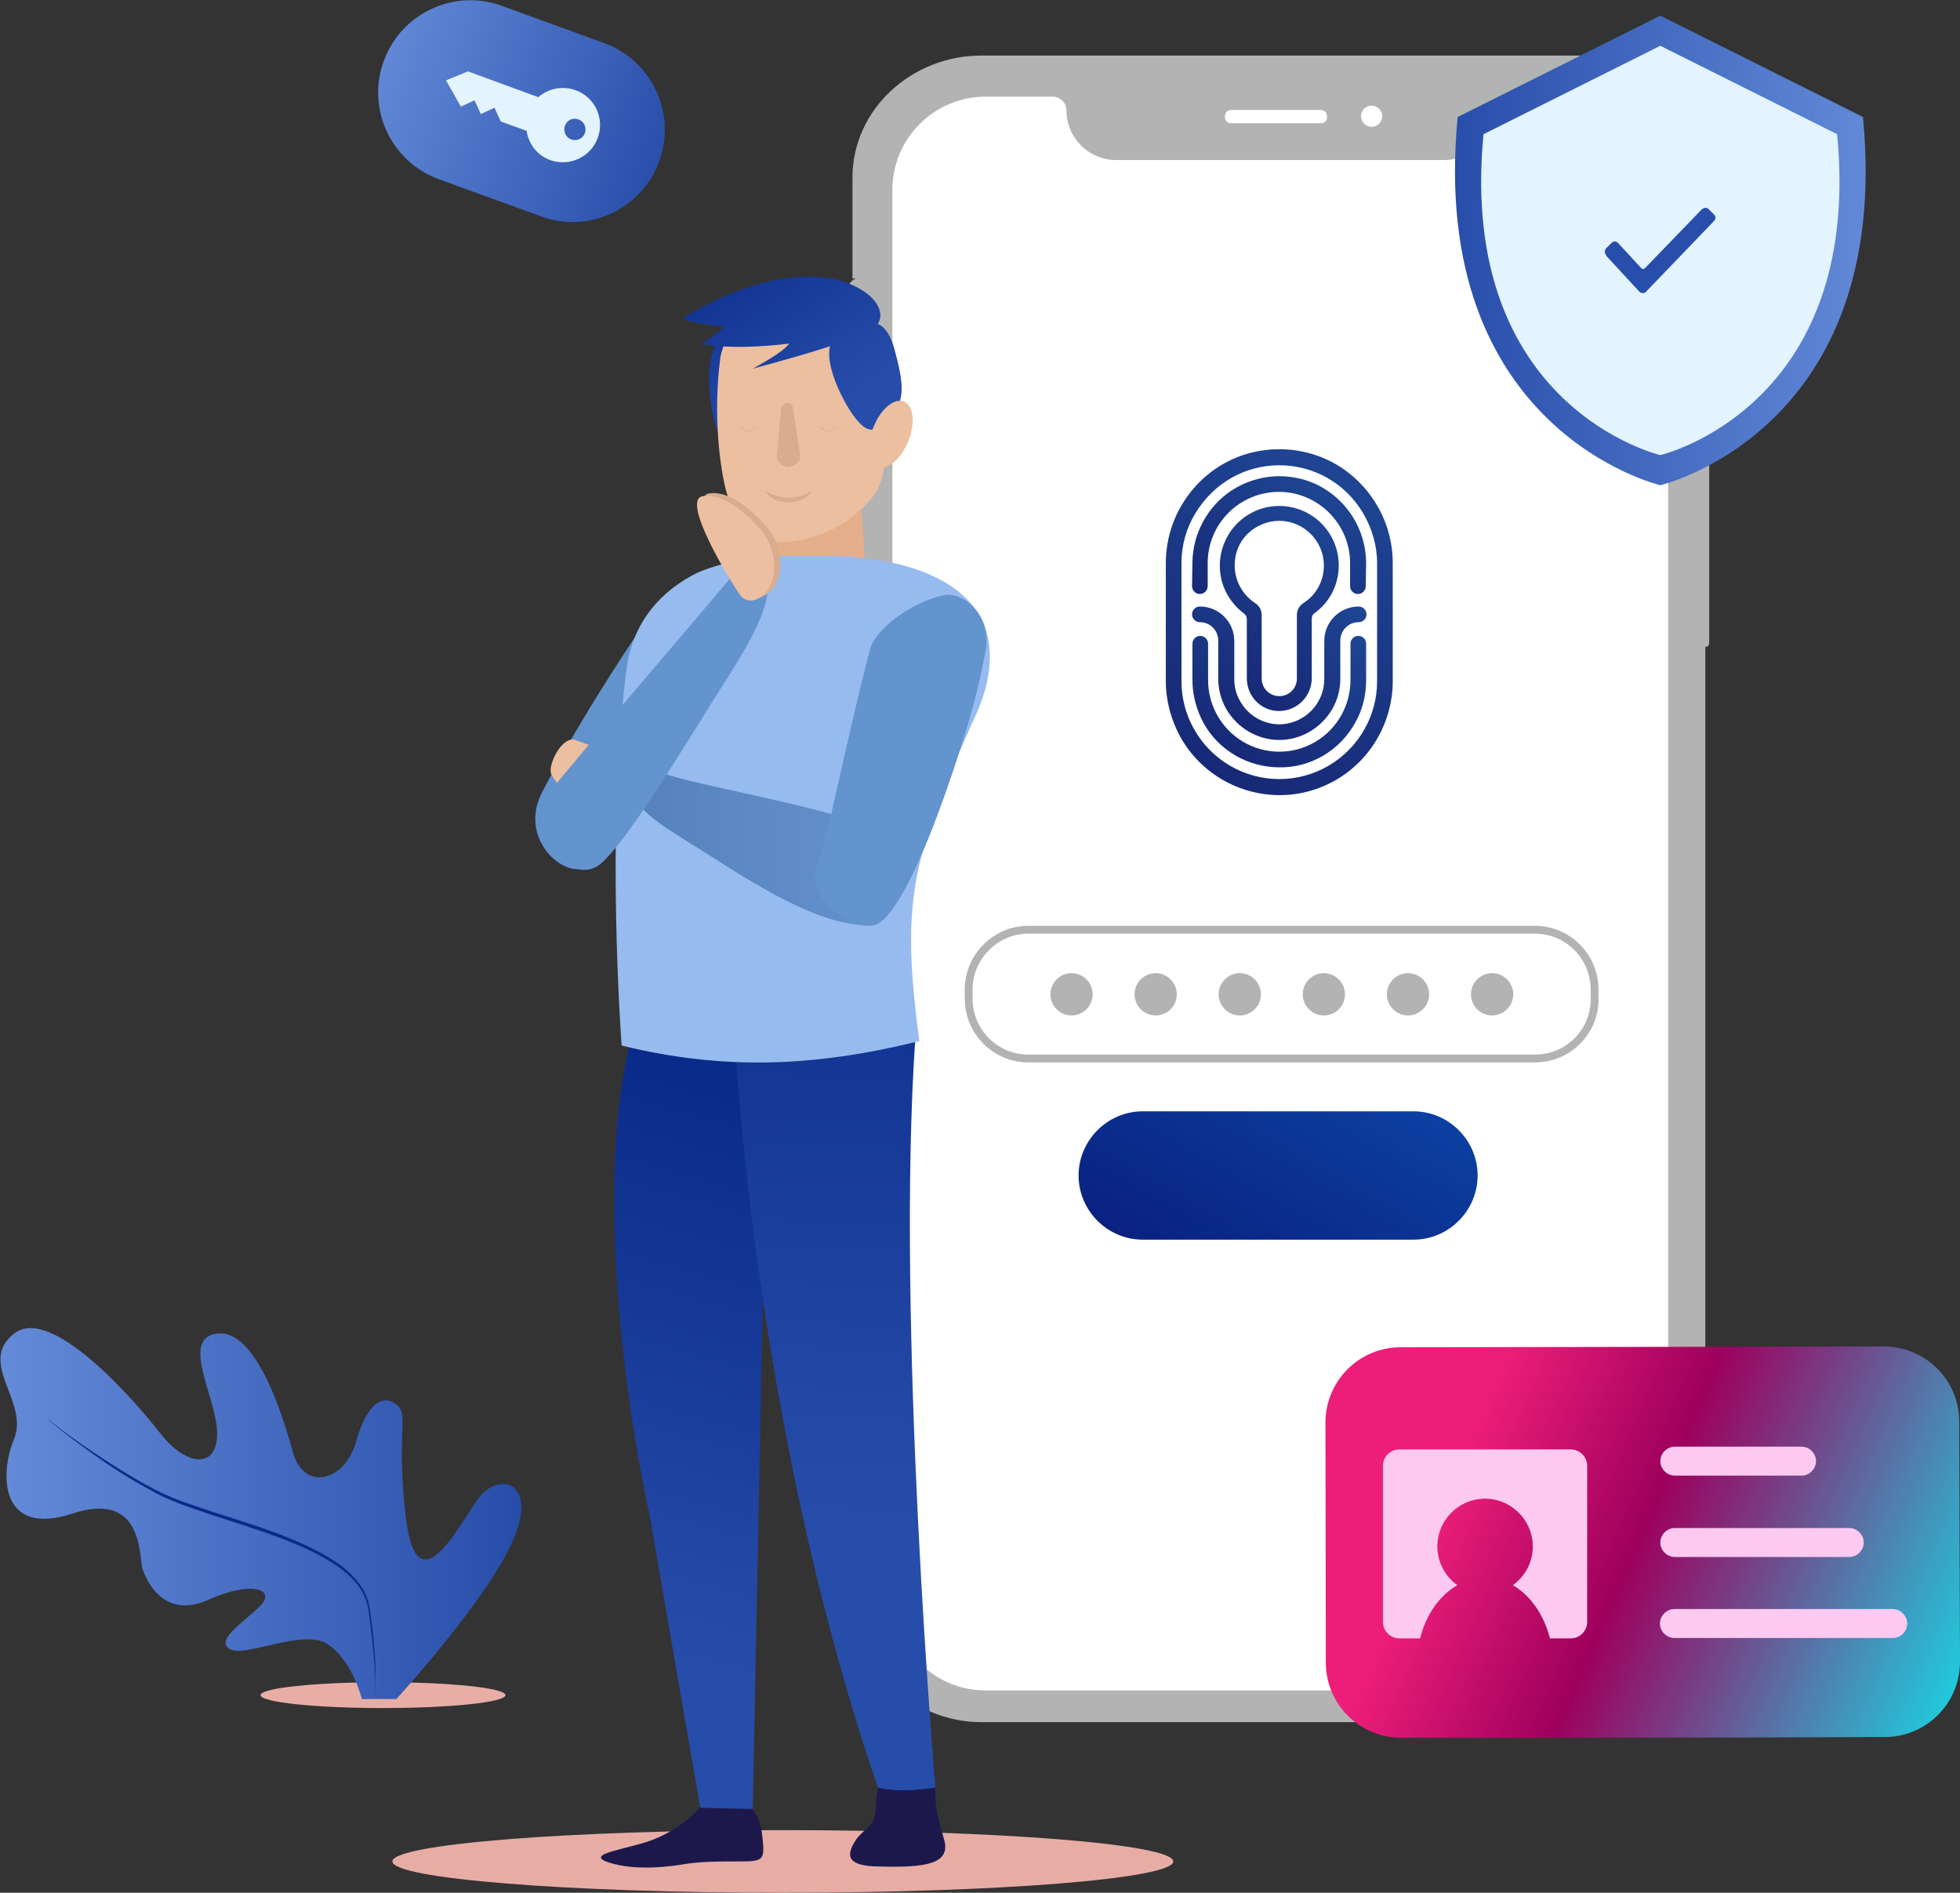 <?xml version="1.0" encoding="utf-8"?>
<!-- Generator: Adobe Illustrator 18.1.1, SVG Export Plug-In . SVG Version: 6.00 Build 0)  -->
<svg version="1.1" id="Слой_1" xmlns="http://www.w3.org/2000/svg" xmlns:xlink="http://www.w3.org/1999/xlink" x="0px" y="0px"
	 viewBox="-487.9 143.7 501 483.7" enable-background="new -487.9 143.7 501 483.7" xml:space="preserve">
<rect x="-487.9" y="143.7" width="501" height="483.7" fill="#333333" stroke="none"/>
<g>
	<path fill="#B3B3B3" d="M-52,258.5v-69.4c0-17.6-14.7-31.2-32.3-31.2h-152.8c-17.6,0-32.9,13.6-32.9,31.2v25.8h1.1
		c-0.8,0-2.1,1.2-2.1,2v13.3c0,0.8,1.3-0.3,2.1-0.3h-1.1v16h1.1c-0.8,0-2.1,1.9-2.1,2.7v29.3c0,0.8,1.3,0,2.1,0h-1.1v10h1.1
		c-0.8,0-2.1,1.3-2.1,2.2v27.7c0,0.8,1.3,1.1,2.1,1.1h-1.1V552c0,17.6,15.4,31.8,32.9,31.8h152.8c17.6,0,32.3-14.3,32.3-31.8v-243
		c1,0,1-0.7,1-1.5V260C-51,259.2-51,258.5-52,258.5z"/>
	<path fill="#FFFFFF" d="M-150.3,175.2h-22.9c-0.9,0-1.6-0.7-1.6-1.6v-0.2c0-0.9,0.7-1.6,1.6-1.6h22.9c0.9,0,1.6,0.7,1.6,1.6v0.2
		C-148.6,174.5-149.4,175.2-150.3,175.2z"/>
	<circle fill="#FFFFFF" cx="-137.3" cy="173.4" r="2.7"/>
	<path fill="#FFFFFF" d="M-106.1,172L-106.1,172c0-1.9,1.6-3.5,3.5-3.5h17.3c13.1,0,23.8,10.7,23.8,23.8v359.6
		c0,13.1-10.7,23.8-23.8,23.8H-236c-13.1,0-23.8-10.7-23.8-23.8V192.2c0-13.1,10.7-23.8,23.8-23.8h17.2c1.9,0,3.5,1.6,3.5,3.5v0
		c0,7,5.7,12.7,12.7,12.7h83.7C-111.8,184.6-106.1,179-106.1,172z"/>
	<path fill="none" stroke="#B3B3B3" stroke-width="15" stroke-linecap="round" stroke-miterlimit="10" d="M-110.2,587"/>
	<path fill="none" stroke="#B3B3B3" stroke-width="15" stroke-linecap="round" stroke-miterlimit="10" d="M-211.1,587"/>
	<linearGradient id="SVGID_1_" gradientUnits="userSpaceOnUse" x1="-144.363" y1="414.965" x2="-178.033" y2="473.283">
		<stop  offset="0" style="stop-color:#0B40A1"/>
		<stop  offset="1" style="stop-color:#0A2180"/>
	</linearGradient>
	<path fill="url(#SVGID_1_)" d="M-126.6,460.5h-69.2c-9,0-16.4-7.4-16.4-16.4v0c0-9,7.4-16.4,16.4-16.4h69.2c9,0,16.4,7.4,16.4,16.4
		v0C-110.2,453.1-117.6,460.5-126.6,460.5z"/>
	<path fill="none" stroke="#B3B3B3" stroke-width="2" stroke-miterlimit="10" d="M-95.5,414.2h-129.6c-8.4,0-15.2-6.9-15.2-15.3
		v-2.3c0-8.4,6.9-15.3,15.2-15.3h129.6c8.4,0,15.2,6.9,15.2,15.3v2.3C-80.2,407.4-87.1,414.2-95.5,414.2z"/>
	<g>
		<circle fill="#B3B3B3" cx="-214" cy="397.8" r="5.4"/>
		<circle fill="#B3B3B3" cx="-192.5" cy="397.8" r="5.4"/>
		<circle fill="#B3B3B3" cx="-171" cy="397.8" r="5.4"/>
		<circle fill="#B3B3B3" cx="-149.5" cy="397.8" r="5.4"/>
		<circle fill="#B3B3B3" cx="-128" cy="397.8" r="5.4"/>
		<circle fill="#B3B3B3" cx="-106.5" cy="397.8" r="5.4"/>
	</g>
	<g>
		<g>
			<path fill="#FCCAF0" d="M-162,329.8c0.2,0.5,0.5,1.2,0,1.2c-0.5,0-2.5-0.4-2.5-0.9s0.9-1.4,1.5-1.4
				C-162.4,328.7-162.3,329.2-162,329.8z"/>
		</g>
	</g>
	<g>
		<g>
			<linearGradient id="SVGID_2_" gradientUnits="userSpaceOnUse" x1="-139.84" y1="266.182" x2="-181.995" y2="339.197">
				<stop  offset="0" style="stop-color:#1E4593"/>
				<stop  offset="1" style="stop-color:#172976"/>
			</linearGradient>
			<path fill="url(#SVGID_2_)" d="M-135.6,332c2.4-4.3,3.7-9.2,3.7-14.2v-30.2c0-5.2-1.4-10.4-4.1-14.9
				c-5.3-8.9-14.6-14.2-24.9-14.2c-10.3,0-19.6,5.3-24.9,14.2c-2.7,4.5-4.1,9.7-4.1,14.9v30.2c0,4.9,1.3,9.8,3.7,14.2
				c5.1,9.2,14.9,14.9,25.4,14.9C-150.4,346.9-140.7,341.2-135.6,332z M-135.9,317.8c0,4.3-1.1,8.5-3.2,12.2
				c-4.4,7.9-12.8,12.8-21.8,12.8s-17.4-4.9-21.8-12.8c-2.1-3.7-3.2-7.9-3.2-12.2v-30.2c0-4.5,1.2-8.9,3.6-12.8
				c4.6-7.6,12.6-12.2,21.4-12.2c8.8,0,16.9,4.6,21.4,12.2c2.3,3.9,3.6,8.3,3.6,12.8V317.8z"/>
			<linearGradient id="SVGID_3_" gradientUnits="userSpaceOnUse" x1="-151.658" y1="299.557" x2="-172.926" y2="336.394">
				<stop  offset="0" style="stop-color:#1E4593"/>
				<stop  offset="1" style="stop-color:#172976"/>
			</linearGradient>
			<path fill="url(#SVGID_3_)" d="M-141.5,328.4c1.9-3.3,2.8-7.1,2.8-10.9v-9.3c0-1.1-0.9-2-2-2s-2,0.9-2,2v9.3
				c0,3.1-0.8,6.2-2.3,8.9c-3.2,5.8-9.3,9.4-15.9,9.4s-12.7-3.6-15.9-9.4c-1.5-2.7-2.3-5.8-2.3-8.9v-9.3c0-1.1-0.9-2-2-2
				c-1.1,0-2,0.9-2,2v9.3c0,3.8,1,7.5,2.8,10.9c3.9,7.1,11.4,11.4,19.5,11.4C-152.9,339.9-145.4,335.5-141.5,328.4z"/>
			<linearGradient id="SVGID_4_" gradientUnits="userSpaceOnUse" x1="-149.673" y1="268.338" x2="-169.441" y2="302.577">
				<stop  offset="0" style="stop-color:#1E4593"/>
				<stop  offset="1" style="stop-color:#172976"/>
			</linearGradient>
			<path fill="url(#SVGID_4_)" d="M-138.7,287.4c-0.1-7.4-3.8-14.2-9.9-18.3c-3.5-2.4-7.8-3.7-12.3-3.7s-8.8,1.4-12.3,3.7
				c-6.1,4.1-9.8,11-9.9,18.3l-0.1,6.1c0,1.1,0.9,2,2,2c1.1,0,2-0.9,2-2v-5.9c0-10.1,8.2-18.2,18.2-18.2s18.2,8.2,18.2,18.2v5.9
				c0,1.1,0.9,2,2,2c1.1,0,2-0.9,2-2L-138.7,287.4z"/>
			<linearGradient id="SVGID_5_" gradientUnits="userSpaceOnUse" x1="-153.023" y1="291.201" x2="-174.035" y2="327.595">
				<stop  offset="0" style="stop-color:#1E4593"/>
				<stop  offset="1" style="stop-color:#172976"/>
			</linearGradient>
			<path fill="url(#SVGID_5_)" d="M-176.5,317.2c0,2.6,0.7,5.3,2,7.6c2.8,4.9,8,8,13.6,8c5.6,0,10.8-3.1,13.6-8c1.3-2.3,2-4.9,2-7.6
				v-9.8c0-2.6,2.1-4.7,4.7-4.7c1.1,0,2-0.9,2-2s-0.9-2-2-2c-4.8,0-8.8,3.9-8.8,8.8v9.8c0,1.9-0.5,3.9-1.5,5.6
				c-2,3.6-5.9,5.9-10,5.9s-8-2.3-10-5.9c-1-1.7-1.5-3.6-1.5-5.6v-9.8c0-4.8-3.9-8.8-8.8-8.8c-1.1,0-2,0.9-2,2s0.9,2,2,2
				c2.6,0,4.7,2.1,4.7,4.7V317.2z"/>
		</g>
		<linearGradient id="SVGID_6_" gradientUnits="userSpaceOnUse" x1="-150.069" y1="276.903" x2="-174.331" y2="318.926">
			<stop  offset="0" style="stop-color:#1E4593"/>
			<stop  offset="1" style="stop-color:#172976"/>
		</linearGradient>
		<path fill="url(#SVGID_6_)" d="M-161,325.4c-4.6,0-8.2-3.8-8.2-8.4v-15.1c0-0.6-0.3-1.1-0.7-1.4c-3.9-2.9-6.2-7.4-6.2-12.2
			c0-4.1,1.6-7.9,4.4-10.8c2.9-2.9,6.7-4.5,10.8-4.5h0c8.4,0,15.2,6.8,15.2,15.2c0,4.9-2.3,9.4-6.2,12.2c-0.5,0.3-0.7,0.9-0.7,1.4
			v15.2C-152.6,321.7-156.4,325.4-161,325.4z M-160.9,276.8c-3,0-5.9,1.2-8.1,3.3c-2.2,2.2-3.3,5-3.3,8.1c0,3.9,2,7.5,5.2,9.6
			c1.1,0.7,1.7,1.8,1.7,3.1v16.2c0,2.5,2,4.5,4.5,4.5s4.5-2,4.5-4.5v-16.2c0-1.3,0.6-2.4,1.7-3.1c3.3-2.1,5.2-5.7,5.2-9.6
			C-149.5,281.9-154.7,276.8-160.9,276.8z"/>
	</g>
</g>
<path fill="#E7ADA5" d="M-287.8,627.4c55.1,0,99.8-3.6,99.8-8c0-4.4-44.7-8-99.8-8c-55.1,0-99.8,3.6-99.8,8
	C-387.6,623.8-342.9,627.4-287.8,627.4z"/>
<path fill="#1D184C" d="M-263.2,599.9c-1,3.5-0.6,4.8-1,7.4c-0.3,2.9-3.2,4.2-4.8,6.4c-1.6,2.6-4.5,7,6.1,7
	c11.5,0.3,18.2-0.6,16.3-7c-1.9-6.4-2.2-9.3-2.2-11.2c0-2.2-1.6-20.5-2.9-21.7C-252.9,579.4-261.6,593.5-263.2,599.9z"/>
<path fill="#1D184C" d="M-308.9,605.3c-1,1.6-5.4,5.8-11.5,8.3c-6.1,2.6-18.9,3.8-11.8,6.1c7,2.2,15.7,1,19.8,0.3
	c4.2-0.6,8.3-0.6,13.4-0.6c6.7,0,6.7-0.3,5.8-7.7C-294.5,601.8-305.7,599.9-308.9,605.3z"/>
<linearGradient id="SVGID_7_" gradientUnits="userSpaceOnUse" x1="-326.919" y1="276.297" x2="-288.88" y2="414.428" gradientTransform="matrix(1 0 0 -1 0 841.67)">
	<stop  offset="0" style="stop-color:#274DAA"/>
	<stop  offset="1" style="stop-color:#0A2B8A"/>
</linearGradient>
<path fill="url(#SVGID_7_)" d="M-321.7,531.8l12.8,73.9l13.4,0.3l3.5-176.2c0.3-12.5-5.8-24.3-16-31.7l-13.4-2.6
	C-335.1,420.8-332.9,479-321.7,531.8z"/>
<linearGradient id="SVGID_8_" gradientUnits="userSpaceOnUse" x1="-275.75" y1="308.977" x2="-268.353" y2="487.281" gradientTransform="matrix(1 0 0 -1 0 841.67)">
	<stop  offset="0" style="stop-color:#274DAA"/>
	<stop  offset="1" style="stop-color:#0A2B8A"/>
</linearGradient>
<path fill="url(#SVGID_8_)" d="M-300.3,405.1c0,0,4.2,100.4,36.8,195.4c5.8,1.6,14.7,0,14.7,0s-10.2-119.3-5.1-191.9
	C-251.3,381.5-300.3,405.1-300.3,405.1z"/>
<path fill="#6293CD" d="M-338.3,365.2c4.5-2.6,13.4-9.9,30.1-32.6c10.2-13.8,13.4-20.5,16-25.3c4.5-8.3,0.3-15.7-5.8-17
	c-7.7-1.9-16.3-0.6-24.9,12.2c-15.7,23.3-23,37.1-26.2,43.2C-355.9,358.1-343.4,368.4-338.3,365.2z"/>
<linearGradient id="SVGID_9_" gradientUnits="userSpaceOnUse" x1="-288.508" y1="585.187" x2="-319.691" y2="633.961" gradientTransform="matrix(1 0 0 -1 0 841.67)">
	<stop  offset="0" style="stop-color:#274DAA"/>
	<stop  offset="1" style="stop-color:#0A2B8A"/>
</linearGradient>
<path fill="url(#SVGID_9_)" d="M-296.7,255.1c-4.8,2.2-7,2.2-8.6-3.8c-1.3-4.5-3.5-20.8,3.8-22.1c7.4-1,13.1-1.3,12.5,8.6
	C-289.7,248.1-291,252.6-296.7,255.1z"/>
<path fill="#E5AE8B" d="M-268.6,263.8c0,0.6,1.6,16.3,1.9,28.1c0,5.8-5.8,11.5-11.5,11.5h-0.3c-5.8,0-12.5-5.1-12.2-10.9
	c1-10.6,0.3-21.1,0.3-21.1L-268.6,263.8z"/>
<path fill="#97BBEF" d="M-239.5,328.7c-16,35.8-17.9,46.4-13.4,81.2h-0.6c-26.2,6.4-49.3,7.4-75.5,1c0,0-4.2-55.3,1.3-96.6
	c1.3-9.6,6.7-18.2,17-23.7c6.1-3.2,17-4.8,21.4-4.8h14.7c5.1,0,10.9,1,15.7,1.9C-236,293.2-229.3,307.9-239.5,328.7z"/>
<path fill="#ECBFA0" d="M-326.2,338.3c-4.2-1.6-10.9-4.2-14.4-5.4c-3.5-1.6-7.4,6.4-6.4,8.6c1.6,3.5,9.9,11.2,14.4,8.6
	c4.5-2.2,7.7,1,10.9-2.2C-318.8,345-319.1,340.9-326.2,338.3z"/>
<linearGradient id="SVGID_10_" gradientUnits="userSpaceOnUse" x1="-327.03" y1="481.65" x2="-258.935" y2="481.65" gradientTransform="matrix(1 0 0 -1 0 841.67)">
	<stop  offset="0" style="stop-color:#5681BC"/>
	<stop  offset="1" style="stop-color:#6593CD"/>
</linearGradient>
<path fill="url(#SVGID_10_)" d="M-326.2,346.6c2.9,5.8,8,8.3,21.1,16.6c18.9,12.2,29.4,16.6,38.7,17c9.6,0.3,10.9-19.2-0.3-25.3
	c-9.6-5.1-48-11.2-53.7-14.4C-324.6,338.3-328.7,341.8-326.2,346.6z"/>
<path fill="#6394CE" d="M-291.3,291.3c-0.3,6.7-1.9,11.8-10.2,24.9c-11.2,17.6-25.3,41.6-32.9,48.3c-7.4,6.1-21.1-7.7-13.4-17.9
	c6.7-8.6,45.4-53.4,49.3-58.5C-296.1,284.6-291,285.8-291.3,291.3z"/>
<path fill="#ECBFA0" d="M-260.6,252.6c-1.3,13.4-1.6,16.3-7.7,21.7c-5.8,5.4-14.1,8-20.5,8c-6.7,0-11.8-7.4-13.4-12.8
	c-1.6-5.8-3.5-19.5-1.6-34.2c1-7.4,10.2-16.3,19.5-16.3C-274.7,219-257.4,220-260.6,252.6z"/>
<linearGradient id="SVGID_11_" gradientUnits="userSpaceOnUse" x1="-264.269" y1="600.683" x2="-295.451" y2="649.455" gradientTransform="matrix(1 0 0 -1 0 841.67)">
	<stop  offset="0" style="stop-color:#274DAA"/>
	<stop  offset="1" style="stop-color:#0A2B8A"/>
</linearGradient>
<path fill="url(#SVGID_11_)" d="M-260.6,250.7c-3.5,3.5-5.4,4.2-9-0.6c-2.9-3.8-10.2-17.6-3.8-21.1c6.4-3.5,11.5-5.4,14.1,3.8
	C-256.8,242-256.4,246.2-260.6,250.7z"/>
<path fill="#ECBFA0" d="M-256.8,246.3c-2.5-1-6,1.9-7.8,6.5c-1.9,4.6-1.4,9.1,1.1,10.1c2.5,1,6-1.9,7.8-6.5
	C-253.9,251.8-254.4,247.3-256.8,246.3z"/>
<path fill="#D8AD8F" d="M-297.1,295.1c-1.9-2.6-15.4-24.3-9.6-25.3c6.1-1,13.1,6.4,15.4,9.3c3.8,5.1,3.5,11.8,1,15
	C-292.3,296.4-295.5,297.7-297.1,295.1z"/>
<path fill="#ECBFA0" d="M-298.7,295.8c-1.9-2.6-15.4-24.3-9.6-25.3c6.1-1,13.1,6.4,15.4,9.3c3.8,5.1,3.5,11.8,1,15
	C-293.5,297-296.7,298.3-298.7,295.8z"/>
<path fill="#6394CE" d="M-263.8,379.9c4.5-2.2,11.2-14.1,20.1-40.9c5.4-16.3,6.7-23.7,7.7-28.8c1.9-9.3-5.8-15.4-10.6-14.4
	c-8,1.6-17.6,8.6-18.9,13.8c-7,26.9-10.6,48-13.4,54.4C-283,373.2-268.9,382.4-263.8,379.9z"/>
<linearGradient id="SVGID_12_" gradientUnits="userSpaceOnUse" x1="-273.464" y1="594.805" x2="-304.647" y2="643.579" gradientTransform="matrix(1 0 0 -1 0 841.67)">
	<stop  offset="0" style="stop-color:#274DAA"/>
	<stop  offset="1" style="stop-color:#0A2B8A"/>
</linearGradient>
<path fill="url(#SVGID_12_)" d="M-265.1,228c-4.5,2.9-24.3,8.3-30.4,9.9c0,0,8-4.2,9.3-6.4c0,0-13.8,1.9-22.4,0c0,0,4.5-2.6,5.8-4.5
	c0,0-6.4,0-10.6-1.9c0,0,21.7-14.7,40.6-9.6C-262.8,218.7-260.6,225.1-265.1,228z"/>
<path fill="#D8AD8F" d="M-283.4,259.8c0.3,1.7-1.2,3.2-3.3,3.2c-1.5-0.3-2.7-1.4-2.7-2.9l1.2-11.9c0-0.6,0.3-0.9,0.6-1.2
	s0.9-0.3,1.2-0.3c0.6,0,1.2,0.6,1.2,1.2L-283.4,259.8z"/>
<path fill="#D8AD8F" d="M-298.6,252.9c0.3,0.4,0.8,0.9,1.6,1c0.7,0.1,1.6-0.1,2.6-1l-0.1-0.1c-1,0.9-1.8,1.1-2.5,0.9
	c-0.7-0.1-1.2-0.6-1.4-0.9L-298.6,252.9z"/>
<path fill="#D8AD8F" d="M-278.3,252.9c0.3,0.4,0.8,0.9,1.6,1c0.7,0.1,1.6-0.1,2.6-1l-0.1-0.1c-1,0.9-1.8,1.1-2.5,0.9
	c-0.7-0.1-1.2-0.6-1.4-0.9L-278.3,252.9z"/>
<path fill="#D8AD8F" d="M-280.3,269.1c-4.9,3.2-10.1,1.3-12.1,0c0.7,1.3,2.8,3,6.1,3C-283.1,272.1-281,270.4-280.3,269.1z"/>
<ellipse fill="#E8AEA6" cx="-390" cy="576.9" rx="31.3" ry="3.3"/>
<g>
	<linearGradient id="SVGID_13_" gradientUnits="userSpaceOnUse" x1="-487.888" y1="530.346" x2="-354.602" y2="530.346">
		<stop  offset="0" style="stop-color:#648BD8"/>
		<stop  offset="1" style="stop-color:#274DAA"/>
	</linearGradient>
	<path fill="url(#SVGID_13_)" d="M-386.5,577.8c0,0,23.3-25.4,29.8-40.6c6.6-15.2-4.2-17.9-9.5-9.8c-5.4,8.1-15.2,26.3-17.9,4.5
		c-2.7-21.8,0.9-26.6-2.4-29.2c-3.3-2.7-7.5-0.9-10.4,9.5c-3,10.4-13.4,12.5-16.1,2.7c-2.7-9.8-9.5-31.6-19.4-30.4
		c-9.8,1.2,0.3,17,0,26c-0.3,9-8.4,7.5-14.6-0.6c-6.3-8.1-27.8-32.9-37.3-25.4c-9.5,7.5,3.9,17.4,0,26.9
		c-3.9,9.5-3.3,25.1,14.9,19.1c18.2-6,17,11,17.9,14c0.9,3,5.4,13.1,16.7,8.1c11.3-5.1,17.6-2.7,13.4,1.5c-4.2,4.2-11.6,8.7-7.8,11
		c3.9,2.4,18.8-5.4,25.1-1.2c6.3,4.2,8.7,14,8.7,14H-386.5z"/>
	<g>
		<path fill="#0A2B8A" d="M-476,506.1c0,0,1.5,1.2,4.1,3.2c2.7,2,6.5,4.7,11.3,7.8c2.4,1.5,5,3.2,7.8,4.8c2.8,1.6,5.8,3.2,9.1,4.6
			c3.3,1.3,6.8,2.4,10.3,3.6c3.5,1.1,7.2,2.3,10.8,3.5c3.6,1.2,7.2,2.5,10.6,4c3.4,1.5,6.7,3.1,9.7,5.1c1.5,1,2.9,2.1,4.1,3.3
			c1.2,1.2,2.3,2.5,3.2,4c0.8,1.5,1.3,3,1.6,4.6c0.2,1.5,0.4,3,0.6,4.4c0.7,5.7,0.9,10.4,0.9,13.7c0,3.3-0.2,5.2-0.2,5.2
			s0.2-1.9,0.1-5.2c-0.1-3.3-0.5-8-1.2-13.7c-0.2-1.4-0.4-2.9-0.6-4.4c-0.3-1.5-0.8-2.9-1.6-4.3c-0.8-1.4-1.9-2.6-3.1-3.8
			c-1.2-1.1-2.6-2.2-4.1-3.2c-3-1.9-6.2-3.5-9.7-5c-3.4-1.4-7-2.7-10.6-3.9c-3.6-1.2-7.2-2.4-10.7-3.5c-3.5-1.2-7-2.3-10.3-3.7
			c-3.3-1.3-6.3-3.1-9.1-4.7c-2.8-1.6-5.4-3.3-7.8-4.9c-4.7-3.2-8.5-6.1-11.1-8.1C-474.6,507.4-476,506.1-476,506.1z"/>
	</g>
</g>
<g>
	
		<linearGradient id="SVGID_14_" gradientUnits="userSpaceOnUse" x1="-440.802" y1="314.267" x2="-365.802" y2="314.267" gradientTransform="matrix(0.94 0.342 -0.342 0.94 131.864 14.72)">
		<stop  offset="0" style="stop-color:#6188D6"/>
		<stop  offset="1" style="stop-color:#2A4FAC"/>
	</linearGradient>
	<path fill="url(#SVGID_14_)" d="M-349.6,199c12.2,4.5,25.8-1.9,30.2-14.1c4.5-12.2-1.9-25.8-14.1-30.2l-26.1-9.5
		c-12.2-4.5-25.8,1.9-30.2,14.1c-4.5,12.2,1.9,25.8,14.1,30.2L-349.6,199z"/>
	<g transform="translate(0,-952.362)">
		<path fill="#E3F4FF" d="M-335.1,1131.3c-1.8,4.9-7.2,7.4-12.1,5.7c-3.4-1.2-5.6-4.2-6.1-7.5l-6.6-2.4l-1.6-3.5l-3.5,1.6l-1.6-3.5
			l-3.5,1.6l-3.8-6.7l5.6-2.3l18,6.6c2.5-2.2,6.1-3,9.5-1.8C-335.8,1120.9-333.3,1126.3-335.1,1131.3z M-343.5,1128.2
			c-0.5,1.4,0.2,3,1.6,3.5c1.4,0.5,3-0.2,3.5-1.6c0.5-1.4-0.2-3-1.6-3.5C-341.5,1126-343,1126.8-343.5,1128.2z"/>
	</g>
</g>
<g>
	<g>
		<linearGradient id="SVGID_15_" gradientUnits="userSpaceOnUse" x1="-116.053" y1="207.689" x2="-11.005" y2="207.689">
			<stop  offset="0" style="stop-color:#284EAB"/>
			<stop  offset="1" style="stop-color:#6289D7"/>
		</linearGradient>
		<path fill="url(#SVGID_15_)" d="M-11.7,173.6l-51.8-25.9l-51.8,25.9c-7.7,80.2,51.8,94.1,51.8,94.1S-4,253.8-11.7,173.6z"/>
		<path fill="#E3F4FF" d="M-18.3,178l-45.2-22.6l-45.2,22.6c-6.7,69.9,45.2,82,45.2,82S-11.6,247.9-18.3,178z"/>
	</g>
	<linearGradient id="SVGID_16_" gradientUnits="userSpaceOnUse" x1="-77.76" y1="207.689" x2="-49.297" y2="207.689">
		<stop  offset="0" style="stop-color:#284EAB"/>
		<stop  offset="1" style="stop-color:#284EAB"/>
	</linearGradient>
	<path fill="url(#SVGID_16_)" d="M-77.4,208.8c-0.2-0.2-0.3-0.5-0.3-0.8c0-0.2,0.1-0.5,0.3-0.8l1.5-1.5c0.4-0.4,1.1-0.4,1.5,0
		l0.1,0.1l6,6.5c0.2,0.2,0.5,0.2,0.8,0l14.7-15.2h0.1l0,0c0.4-0.4,1.1-0.4,1.5,0l1.5,1.5c0.4,0.4,0.4,1.1,0,1.5l0,0l-17.5,18.2
		c-0.2,0.2-0.4,0.3-0.8,0.3s-0.5-0.1-0.8-0.3l-8.5-9.2L-77.4,208.8L-77.4,208.8z"/>
</g>
<g>
	
		<linearGradient id="SVGID_17_" gradientUnits="userSpaceOnUse" x1="112.298" y1="496.793" x2="-50.666" y2="478.969" gradientTransform="matrix(0.954 0.3 -0.3 0.954 76.726 75.36)">
		<stop  offset="0" style="stop-color:#00FFFF"/>
		<stop  offset="0.693" style="stop-color:#9E005D"/>
		<stop  offset="1" style="stop-color:#ED1E79"/>
	</linearGradient>
	<path fill="url(#SVGID_17_)" d="M-33.7,587.7l27.6-0.1c10.6,0,19.2-8.6,19.2-19.3L12.9,507c0-10.6-8.6-19.2-19.3-19.2l-123.5,0.2
		c-10.6,0-19.2,8.6-19.2,19.3l0.1,61.3c0,10.6,8.6,19.2,19.3,19.2l33.4,0L-33.7,587.7z"/>
	<g>
		<path fill="#FCCAF0" d="M-27.4,520.8h-32.4c-2,0-3.7-1.7-3.7-3.7l0,0c0-2,1.7-3.7,3.7-3.7h32.4c2,0,3.7,1.7,3.7,3.7l0,0
			C-23.7,519.1-25.4,520.8-27.4,520.8z"/>
		<path fill="#FCCAF0" d="M-15.2,541.6h-44.6c-2,0-3.7-1.7-3.7-3.7v0c0-2,1.7-3.7,3.7-3.7h44.6c2,0,3.7,1.7,3.7,3.7v0
			C-11.5,539.9-13.2,541.6-15.2,541.6z"/>
		<path fill="#FCCAF0" d="M-4.1,562.3h-55.8c-2,0-3.7-1.7-3.7-3.7v0c0-2,1.7-3.7,3.7-3.7h55.8c2,0,3.7,1.7,3.7,3.7v0
			C-0.4,560.7-2.1,562.3-4.1,562.3z"/>
	</g>
	<path fill="#FCCAF0" d="M-134.4,518.3v39.9c0,2.3,1.9,4.2,4.2,4.2h5.3c1.5-6.1,5-11,9.5-13.6c-3.2-2.3-5.2-6.1-5.1-10.3
		c0.2-6.3,5.3-11.5,11.6-11.8c7-0.3,12.8,5.3,12.8,12.2c0,4.1-2,7.7-5.1,9.9c4.5,2.6,7.9,7.5,9.5,13.6h5.3c2.3,0,4.2-1.9,4.2-4.2
		v-39.9c0-2.3-1.9-4.2-4.2-4.2h-43.7C-132.6,514.1-134.4,516-134.4,518.3z"/>
</g>
</svg>
